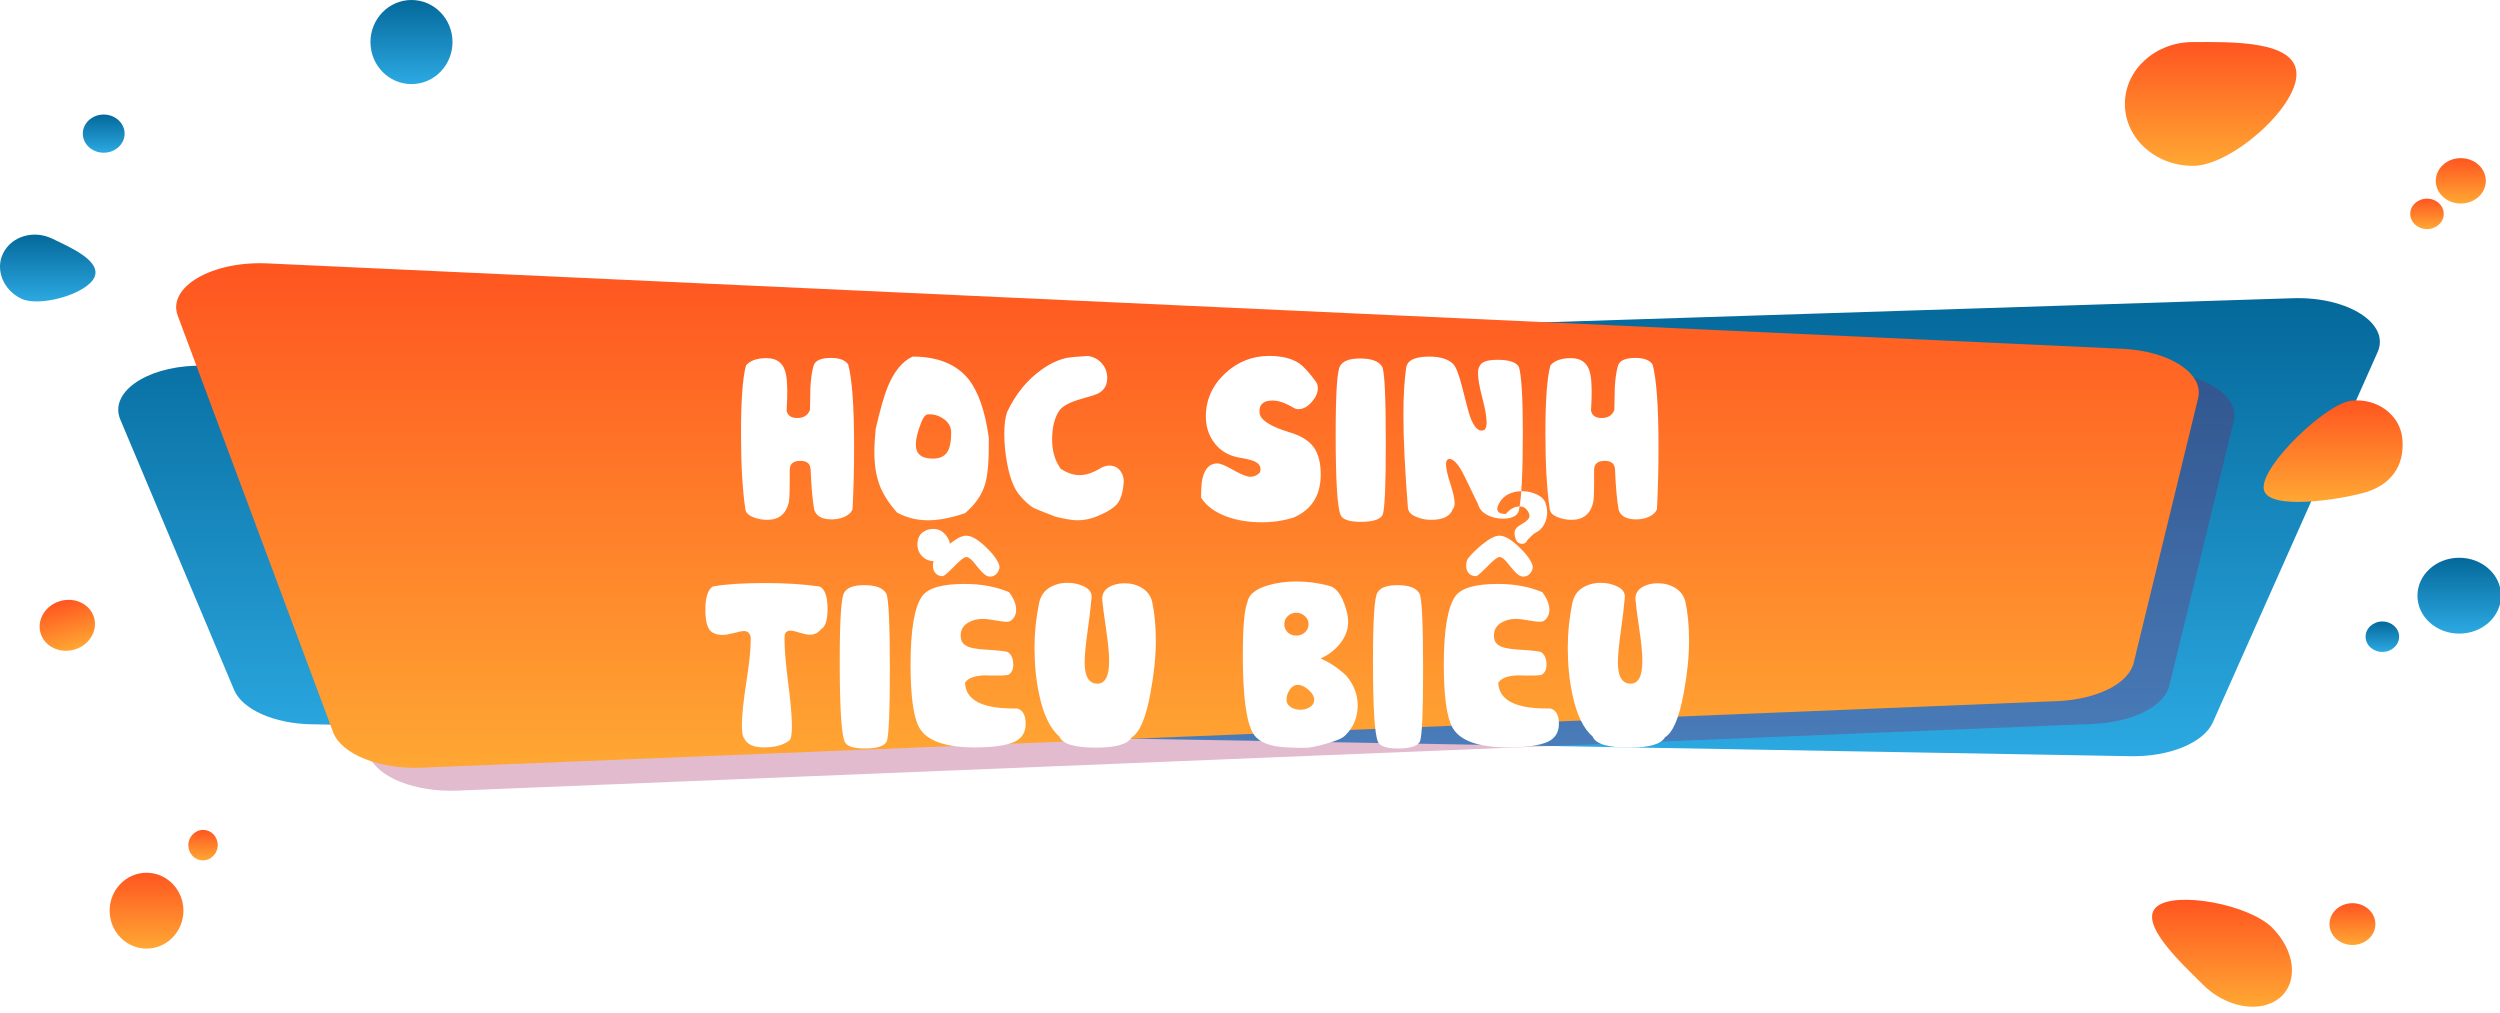 <svg width="375" height="152" viewBox="0 0 375 152" fill="none" xmlns="http://www.w3.org/2000/svg">
<path d="M29.318 54.858L343.94 44.732C352.192 44.469 358.578 48.555 356.629 52.845L331.914 108.38C330.546 111.415 325.404 113.546 319.557 113.429L46.735 108.643C41.137 108.555 36.368 106.425 35.124 103.507L18.039 62.913C16.38 58.944 21.73 55.092 29.318 54.858Z" fill="url(#paint0_linear)"/>
<path opacity="0.28" d="M32.014 50.802L55.319 113.283C56.563 116.581 62.244 118.857 68.63 118.594L313.917 108.585C319.847 108.351 324.657 105.958 325.404 102.836L335.066 63.146C335.978 59.44 330.794 56.055 323.703 55.734L45.45 42.922C37.073 42.572 30.396 46.483 32.014 50.802Z" fill="#980D53"/>
<path d="M26.664 47.358L49.97 109.839C51.214 113.137 56.895 115.413 63.281 115.151L308.567 105.17C314.497 104.937 319.308 102.544 320.054 99.421L329.716 59.732C330.629 56.026 325.445 52.64 318.354 52.319L40.1 39.508C31.765 39.129 25.047 43.068 26.664 47.358Z" fill="url(#paint1_linear)"/>
<path d="M14.124 41.677C12.847 44.154 5.959 46.088 3.212 44.811C0.464 43.496 -0.774 40.4 0.503 37.923C1.78 35.447 4.992 34.479 7.739 35.756C10.487 37.072 15.363 39.162 14.124 41.677Z" fill="url(#paint2_linear)"/>
<path d="M21.98 142.29C25.036 142.29 27.514 139.743 27.514 136.601C27.514 133.459 25.036 130.913 21.98 130.913C18.924 130.913 16.446 133.459 16.446 136.601C16.446 139.743 18.924 142.29 21.98 142.29Z" fill="url(#paint3_linear)"/>
<path d="M15.556 22.909C17.287 22.909 18.691 21.627 18.691 20.045C18.691 18.464 17.287 17.182 15.556 17.182C13.825 17.182 12.422 18.464 12.422 20.045C12.422 21.627 13.825 22.909 15.556 22.909Z" fill="url(#paint4_linear)"/>
<path d="M32.66 126.772C32.66 128.01 31.654 129.055 30.455 129.055C29.216 129.055 28.249 128.049 28.249 126.772C28.249 125.534 29.255 124.489 30.455 124.489C31.693 124.489 32.66 125.495 32.66 126.772Z" fill="url(#paint5_linear)"/>
<path d="M11.109 97.452C13.333 96.836 14.683 94.7 14.124 92.682C13.565 90.663 11.309 89.527 9.084 90.143C6.86 90.759 5.51 92.894 6.069 94.913C6.628 96.931 8.884 98.068 11.109 97.452Z" fill="url(#paint6_linear)"/>
<path d="M61.722 12.615C65.12 12.615 67.875 9.791 67.875 6.308C67.875 2.824 65.12 0 61.722 0C58.324 0 55.569 2.824 55.569 6.308C55.569 9.791 58.324 12.615 61.722 12.615Z" fill="url(#paint7_linear)"/>
<path d="M344.468 11.145C344.468 16.253 334.6 24.882 328.95 24.882C323.301 24.882 318.734 20.742 318.734 15.595C318.734 10.448 323.301 6.308 328.95 6.308C334.6 6.308 344.468 5.998 344.468 11.145Z" fill="url(#paint8_linear)"/>
<path d="M339.553 73.292C339.166 69.848 348.918 60.484 352.749 60.097C356.541 59.71 359.947 62.186 360.334 65.669C360.721 69.113 359.328 72.402 354.993 73.796C351.317 74.918 339.902 76.737 339.553 73.292Z" fill="url(#paint9_linear)"/>
<path d="M323.533 135.982C326.396 133.621 337.309 135.672 340.792 139.116C344.274 142.56 344.816 147.32 341.952 149.681C339.089 152.041 333.942 151.19 330.459 147.707C326.977 144.263 320.669 138.381 323.533 135.982Z" fill="url(#paint10_linear)"/>
<path d="M368.886 95.04C372.348 95.04 375.155 92.493 375.155 89.352C375.155 86.21 372.348 83.663 368.886 83.663C365.424 83.663 362.617 86.21 362.617 89.352C362.617 92.493 365.424 95.04 368.886 95.04Z" fill="url(#paint11_linear)"/>
<path d="M357.354 97.788C358.743 97.788 359.869 96.766 359.869 95.505C359.869 94.244 358.743 93.221 357.354 93.221C355.965 93.221 354.839 94.244 354.839 95.505C354.839 96.766 355.965 97.788 357.354 97.788Z" fill="url(#paint12_linear)"/>
<path d="M352.865 141.748C354.767 141.748 356.309 140.344 356.309 138.613C356.309 136.882 354.767 135.479 352.865 135.479C350.963 135.479 349.421 136.882 349.421 138.613C349.421 140.344 350.963 141.748 352.865 141.748Z" fill="url(#paint13_linear)"/>
<path d="M364.049 34.363C365.438 34.363 366.564 33.341 366.564 32.08C366.564 30.819 365.438 29.797 364.049 29.797C362.66 29.797 361.533 30.819 361.533 32.08C361.533 33.341 362.66 34.363 364.049 34.363Z" fill="url(#paint14_linear)"/>
<path d="M369.118 30.532C371.191 30.532 372.872 29.007 372.872 27.127C372.872 25.246 371.191 23.721 369.118 23.721C367.045 23.721 365.365 25.246 365.365 27.127C365.365 29.007 367.045 30.532 369.118 30.532Z" fill="url(#paint15_linear)"/>
<g filter="url(#filter0_di)">
<path d="M113.468 53.245C114.077 52.515 115.106 52.15 116.556 52.15C118.216 52.15 119.196 53.002 119.495 54.706C119.694 55.913 119.716 57.684 119.561 60.019C119.716 60.76 120.247 61.131 121.155 61.131C122.129 61.131 122.765 60.722 123.064 59.903C123.108 57.822 123.13 56.715 123.13 56.582C123.197 55.287 123.352 54.197 123.595 53.312C123.828 52.515 124.702 52.117 126.218 52.117C127.513 52.117 128.376 52.449 128.808 53.112C129.395 55.337 129.688 59.46 129.688 65.481C129.688 68.635 129.61 71.74 129.455 74.794C129.267 75.303 128.836 75.702 128.161 75.99C127.596 76.222 126.993 76.338 126.351 76.338C124.901 76.338 124.021 75.862 123.711 74.91C123.457 73.527 123.274 71.507 123.163 68.851C123.119 67.987 122.61 67.556 121.636 67.556C120.563 67.556 120.026 68.01 120.026 68.917C120.048 71.64 120.004 73.261 119.893 73.781C119.483 75.53 118.399 76.404 116.639 76.404C115.975 76.404 115.328 76.288 114.697 76.056C113.878 75.768 113.435 75.348 113.369 74.794C112.937 71.828 112.721 68.054 112.721 63.472C112.721 58.492 112.97 55.083 113.468 53.245ZM138.47 51.917C136.932 52.603 135.676 54.136 134.702 56.516C134.204 57.733 133.611 59.814 132.925 62.758C132.792 64.053 132.726 65.21 132.726 66.228C132.726 68.131 132.981 69.769 133.49 71.142C133.999 72.514 134.879 73.903 136.129 75.309C137.535 76.084 139.084 76.471 140.778 76.471C142.372 76.471 144.22 76.117 146.323 75.408C147.861 74.103 148.868 72.641 149.344 71.026C149.754 69.62 149.936 67.318 149.892 64.119C149.35 60.113 148.331 57.169 146.837 55.287C145 53.041 142.211 51.917 138.47 51.917ZM138.952 64.9C138.974 64.291 139.156 63.489 139.499 62.492C139.898 61.264 140.302 60.627 140.711 60.583C141.575 60.517 142.377 60.744 143.119 61.264C143.871 61.784 144.247 62.465 144.247 63.306C144.247 64.534 144.093 65.442 143.783 66.029C143.373 66.825 142.609 67.224 141.492 67.224C139.71 67.224 138.863 66.449 138.952 64.9ZM140.562 77.948C140.872 77.827 141.209 77.766 141.575 77.766C142.526 77.766 143.279 78.269 143.832 79.277C143.987 79.553 144.065 79.885 144.065 80.273C144.065 81.092 143.666 81.75 142.87 82.248C142.504 82.481 142.106 82.597 141.674 82.597C140.966 82.597 140.374 82.353 139.898 81.867C139.422 81.391 139.184 80.798 139.184 80.09C139.184 79.028 139.643 78.314 140.562 77.948ZM164.8 51.818C163.096 51.928 162.072 52.017 161.729 52.083C160.423 52.338 159.122 52.93 157.828 53.86C155.647 55.398 153.915 57.529 152.631 60.251C152.355 61.048 152.216 62.138 152.216 63.522C152.216 65.038 152.377 66.61 152.698 68.237C153.107 70.229 153.672 71.668 154.391 72.553C155.21 73.549 155.957 74.241 156.632 74.628C156.798 74.717 157.877 75.148 159.87 75.923C161.319 76.288 162.432 76.471 163.206 76.471C164.225 76.471 165.243 76.255 166.261 75.823C167.755 75.193 168.746 74.551 169.233 73.898C169.72 73.234 170.019 72.21 170.129 70.826C170.174 70.14 169.997 69.543 169.598 69.033C169.211 68.524 168.674 68.27 167.988 68.27C167.578 68.27 167.174 68.375 166.776 68.585C165.592 69.327 164.501 69.698 163.505 69.698C162.598 69.698 161.657 69.382 160.683 68.751C159.82 67.545 159.388 66.084 159.388 64.368C159.388 62.531 159.742 61.092 160.451 60.052C160.927 59.344 162.022 58.752 163.738 58.276C165.143 57.888 166.029 57.595 166.394 57.396C167.235 56.898 167.656 56.151 167.656 55.154C167.656 54.291 167.396 53.561 166.875 52.963C166.355 52.354 165.663 51.973 164.8 51.818ZM198.999 55.736C197.959 54.308 197.101 53.367 196.426 52.913C195.33 52.183 193.831 51.818 191.927 51.818C189.415 51.818 187.218 52.692 185.336 54.441C183.411 56.256 182.448 58.408 182.448 60.899C182.448 62.459 182.896 63.809 183.792 64.95C184.689 66.078 185.895 66.781 187.412 67.058C188.563 67.257 189.332 67.445 189.719 67.622C190.339 67.899 190.649 68.297 190.649 68.818C190.649 68.95 190.621 69.111 190.566 69.299C190.145 69.731 189.669 69.947 189.138 69.947C188.618 69.947 187.771 69.615 186.598 68.95C185.436 68.275 184.628 67.938 184.174 67.938C183.045 67.938 182.298 68.696 181.933 70.212C181.8 70.799 181.734 71.751 181.734 73.068C182.553 74.362 183.903 75.337 185.785 75.99C187.301 76.51 188.978 76.77 190.815 76.77C192.564 76.77 194.196 76.521 195.712 76.023C198.358 74.827 199.68 72.686 199.68 69.598C199.68 67.827 199.32 66.455 198.601 65.481C197.893 64.507 196.692 63.771 194.998 63.273C192.077 62.387 190.577 61.402 190.499 60.318C190.411 59.111 191.058 58.508 192.442 58.508C193.349 58.508 194.406 58.873 195.613 59.604C195.834 59.737 196.072 59.803 196.327 59.803C197.024 59.803 197.682 59.454 198.302 58.757C198.933 58.049 199.248 57.346 199.248 56.649C199.248 56.306 199.165 56.001 198.999 55.736ZM202.602 53.312C203.011 52.57 204.008 52.2 205.59 52.2C207.317 52.2 208.418 52.614 208.894 53.445C209.259 54.109 209.442 57.927 209.442 64.9C209.442 71.075 209.292 74.639 208.994 75.591C208.673 76.333 207.571 76.703 205.69 76.703C203.974 76.703 202.967 76.366 202.668 75.691C202.17 74.551 201.921 70.516 201.921 63.588C201.921 57.346 202.148 53.92 202.602 53.312ZM212.497 53.594C212.22 55.464 212.081 57.855 212.081 60.766C212.081 64.252 212.308 68.895 212.762 74.695C212.873 75.292 213.349 75.735 214.19 76.023C214.821 76.277 215.501 76.404 216.232 76.404C218.025 76.404 219.109 75.868 219.486 74.794C219.674 74.617 219.768 74.324 219.768 73.914C219.768 73.283 219.552 72.304 219.121 70.976C218.689 69.648 218.473 68.679 218.473 68.071C218.473 67.573 218.645 67.301 218.988 67.257C219.641 67.301 220.366 68.115 221.163 69.698C221.638 70.671 222.352 72.144 223.304 74.114C223.481 74.8 223.968 75.337 224.765 75.724C225.44 76.056 226.176 76.222 226.973 76.222C228.423 76.222 229.236 75.796 229.413 74.944C229.801 73.151 229.995 69.271 229.995 63.306C229.995 58.093 229.801 54.817 229.413 53.478C229.015 52.758 227.941 52.399 226.193 52.399C224.677 52.399 223.791 52.703 223.537 53.312C223.359 53.522 223.271 53.887 223.271 54.407C223.271 55.237 223.487 56.472 223.918 58.11C224.35 59.737 224.566 60.971 224.566 61.812C224.566 62.542 224.361 62.941 223.952 63.007C223.243 63.118 222.618 62.415 222.076 60.899C221.921 60.489 221.511 58.956 220.847 56.3C220.393 54.54 219.956 53.445 219.536 53.013C218.783 52.282 217.588 51.917 215.95 51.917C213.802 51.917 212.651 52.476 212.497 53.594ZM234.128 53.245C234.737 52.515 235.766 52.15 237.216 52.15C238.876 52.15 239.856 53.002 240.155 54.706C240.354 55.913 240.376 57.684 240.221 60.019C240.376 60.76 240.907 61.131 241.815 61.131C242.789 61.131 243.425 60.722 243.724 59.903C243.768 57.822 243.79 56.715 243.79 56.582C243.857 55.287 244.012 54.197 244.255 53.312C244.488 52.515 245.362 52.117 246.878 52.117C248.173 52.117 249.037 52.449 249.468 53.112C250.055 55.337 250.348 59.46 250.348 65.481C250.348 68.635 250.271 71.74 250.116 74.794C249.927 75.303 249.496 75.702 248.821 75.99C248.256 76.222 247.653 76.338 247.011 76.338C245.561 76.338 244.681 75.862 244.372 74.91C244.117 73.527 243.934 71.507 243.824 68.851C243.779 67.987 243.27 67.556 242.296 67.556C241.223 67.556 240.686 68.01 240.686 68.917C240.708 71.64 240.664 73.261 240.553 73.781C240.144 75.53 239.059 76.404 237.299 76.404C236.635 76.404 235.988 76.288 235.357 76.056C234.538 75.768 234.095 75.348 234.029 74.794C233.597 71.828 233.381 68.054 233.381 63.472C233.381 58.492 233.63 55.083 234.128 53.245ZM108.504 86.399C110.386 86.056 112.992 85.884 116.324 85.884C119.378 85.884 122.107 86.056 124.508 86.399C125.305 86.764 125.704 87.887 125.704 89.769C125.704 91.462 125.372 92.48 124.707 92.823C124.287 93.366 123.733 93.637 123.047 93.637C122.704 93.637 122.206 93.537 121.553 93.338C120.9 93.128 120.424 93.023 120.125 93.023C119.782 93.023 119.533 93.15 119.378 93.404C119.29 93.537 119.246 93.842 119.246 94.318C119.246 95.767 119.428 97.942 119.793 100.842C120.17 103.742 120.358 105.917 120.358 107.366C120.358 108.595 120.225 109.309 119.959 109.508C119.074 110.194 117.812 110.537 116.174 110.537C114.614 110.537 113.629 110.095 113.219 109.209C112.976 108.966 112.854 108.296 112.854 107.2C112.854 105.773 113.075 103.637 113.518 100.792C113.961 97.948 114.182 95.812 114.182 94.384C114.182 93.93 114.132 93.67 114.033 93.604C113.878 93.261 113.595 93.089 113.186 93.089C112.876 93.089 112.356 93.189 111.625 93.388C110.895 93.576 110.342 93.67 109.965 93.67C109.412 93.67 108.925 93.559 108.504 93.338C107.752 92.951 107.375 91.805 107.375 89.902C107.375 88.02 107.752 86.853 108.504 86.399ZM128.21 87.312C128.62 86.57 129.616 86.2 131.199 86.2C132.925 86.2 134.026 86.615 134.502 87.445C134.868 88.109 135.05 91.927 135.05 98.9C135.05 105.075 134.901 108.639 134.602 109.591C134.281 110.333 133.18 110.703 131.298 110.703C129.583 110.703 128.576 110.366 128.277 109.691C127.779 108.551 127.53 104.517 127.53 97.588C127.53 91.346 127.757 87.921 128.21 87.312ZM139.914 87.826C140.8 86.62 142.919 86.017 146.273 86.017C148.752 86.017 150.966 86.426 152.913 87.245C153.633 88.175 153.993 89.061 153.993 89.902C153.993 90.577 153.733 91.119 153.212 91.529C153.057 91.639 152.83 91.695 152.532 91.695C152.2 91.695 151.63 91.623 150.822 91.479C150.014 91.335 149.405 91.263 148.996 91.263C148.132 91.263 147.385 91.457 146.754 91.844C146.035 92.287 145.675 92.918 145.675 93.737C145.675 94.467 145.924 94.965 146.422 95.231C146.876 95.574 147.905 95.79 149.51 95.878C151.281 95.989 152.349 96.105 152.714 96.227C153.279 96.581 153.561 97.223 153.561 98.153C153.561 98.861 153.312 99.365 152.814 99.663C152.449 99.73 151.973 99.763 151.386 99.763C150.788 99.763 150.49 99.763 150.49 99.763C149.682 99.741 149.377 99.73 149.577 99.73C147.883 99.73 146.799 100.101 146.323 100.842C146.433 103.52 149.04 104.804 154.142 104.694C154.994 104.937 155.42 105.706 155.42 107.001C155.42 108.274 154.867 109.17 153.76 109.691C152.532 110.255 150.551 110.537 147.817 110.537C143.345 110.537 140.556 109.541 139.45 107.549C138.586 106 138.155 102.856 138.155 98.119C138.155 92.862 138.741 89.431 139.914 87.826ZM141.741 82.248C142.272 81.573 142.975 80.876 143.849 80.156C144.978 79.227 145.863 78.767 146.505 78.779C147.291 78.779 148.282 79.354 149.477 80.505C150.628 81.612 151.303 82.569 151.502 83.377C151.502 83.787 151.364 84.146 151.087 84.456C150.822 84.766 150.49 84.921 150.091 84.921C149.837 84.921 149.582 84.827 149.328 84.639C148.984 84.395 148.481 83.848 147.817 82.995C147.297 82.32 146.859 81.983 146.505 81.983C146.206 81.983 145.625 82.431 144.762 83.327C143.821 84.279 143.24 84.788 143.019 84.855C142.543 84.855 142.172 84.711 141.907 84.423C141.641 84.135 141.508 83.748 141.508 83.261C141.508 82.907 141.586 82.569 141.741 82.248ZM165.282 88.308C165.149 89.78 164.955 91.396 164.701 93.156C164.413 95.225 164.269 96.769 164.269 97.787C164.269 99.868 164.878 100.931 166.095 100.975C167.324 101.03 167.938 99.901 167.938 97.588C167.938 96.448 167.788 94.871 167.49 92.857C167.147 90.521 166.953 89.038 166.909 88.407C166.842 87.566 167.196 86.919 167.971 86.465C168.602 86.1 169.36 85.917 170.246 85.917C171.219 85.917 172.083 86.144 172.835 86.598C173.665 87.096 174.186 87.799 174.396 88.706C174.761 90.389 174.944 92.337 174.944 94.55C174.944 96.885 174.684 99.459 174.163 102.27C173.477 106.055 172.537 108.302 171.341 109.01C170.766 110.05 168.973 110.571 165.962 110.571C162.742 110.571 160.915 110.017 160.484 108.91C159.1 107.726 158.093 105.651 157.462 102.685C156.986 100.504 156.748 98.136 156.748 95.579C156.748 93.333 156.975 91.108 157.429 88.906C157.65 87.865 158.16 87.096 158.956 86.598C159.753 86.1 160.672 85.851 161.712 85.851C162.509 85.851 163.256 86 163.954 86.299C164.861 86.675 165.315 87.218 165.315 87.926C165.315 87.992 165.304 88.12 165.282 88.308ZM188.673 88.773C188.219 89.913 187.993 92.563 187.993 96.725C187.993 102.823 188.513 106.736 189.553 108.462C190.118 109.392 191.197 110.017 192.79 110.338C193.72 110.515 195.225 110.604 197.306 110.604C197.992 110.604 199.038 110.399 200.444 109.99C201.96 109.58 202.912 109.182 203.299 108.794C204.583 107.577 205.225 106.049 205.225 104.212C205.225 102.607 204.65 101.124 203.498 99.763C202.226 98.579 200.942 97.727 199.647 97.206C200.809 96.686 201.761 95.972 202.502 95.065C203.344 94.046 203.775 92.956 203.797 91.794C203.819 91.053 203.631 90.129 203.233 89.022C202.657 87.472 201.927 86.576 201.041 86.332C199.437 85.879 197.76 85.652 196.011 85.652C194.473 85.652 193.056 85.845 191.761 86.233C189.902 86.775 188.872 87.622 188.673 88.773ZM194.218 92.043C194.218 91.567 194.395 91.163 194.749 90.831C195.115 90.499 195.535 90.333 196.011 90.333C196.487 90.333 196.913 90.499 197.289 90.831C197.666 91.163 197.854 91.567 197.854 92.043C197.854 92.541 197.671 92.956 197.306 93.288C196.941 93.609 196.509 93.77 196.011 93.77C195.513 93.77 195.087 93.609 194.733 93.288C194.39 92.956 194.218 92.541 194.218 92.043ZM194.55 103.399C194.55 102.878 194.711 102.375 195.032 101.888C195.353 101.401 195.762 101.157 196.26 101.157C196.758 101.157 197.289 101.406 197.854 101.905C198.418 102.403 198.701 102.901 198.701 103.399C198.701 103.875 198.479 104.245 198.037 104.511C197.594 104.766 197.123 104.893 196.625 104.893C196.105 104.893 195.651 104.777 195.264 104.544C194.788 104.256 194.55 103.875 194.55 103.399ZM208.197 87.312C208.606 86.57 209.602 86.2 211.185 86.2C212.912 86.2 214.013 86.615 214.489 87.445C214.854 88.109 215.037 91.927 215.037 98.9C215.037 105.075 214.887 108.639 214.588 109.591C214.267 110.333 213.166 110.703 211.285 110.703C209.569 110.703 208.562 110.366 208.263 109.691C207.765 108.551 207.516 104.517 207.516 97.588C207.516 91.346 207.743 87.921 208.197 87.312ZM219.901 87.826C220.786 86.62 222.906 86.017 226.259 86.017C228.738 86.017 230.952 86.426 232.9 87.245C233.619 88.175 233.979 89.061 233.979 89.902C233.979 90.577 233.719 91.119 233.199 91.529C233.044 91.639 232.817 91.695 232.518 91.695C232.186 91.695 231.616 91.623 230.808 91.479C230 91.335 229.391 91.263 228.982 91.263C228.119 91.263 227.372 91.457 226.741 91.844C226.021 92.287 225.662 92.918 225.662 93.737C225.662 94.467 225.911 94.965 226.409 95.231C226.862 95.574 227.892 95.79 229.497 95.878C231.267 95.989 232.335 96.105 232.701 96.227C233.265 96.581 233.547 97.223 233.547 98.153C233.547 98.861 233.298 99.365 232.8 99.663C232.435 99.73 231.959 99.763 231.372 99.763C230.775 99.763 230.476 99.763 230.476 99.763C229.668 99.741 229.364 99.73 229.563 99.73C227.87 99.73 226.785 100.101 226.309 100.842C226.42 103.52 229.026 104.804 234.128 104.694C234.981 104.937 235.407 105.706 235.407 107.001C235.407 108.274 234.853 109.17 233.747 109.691C232.518 110.255 230.537 110.537 227.803 110.537C223.332 110.537 220.543 109.541 219.436 107.549C218.573 106 218.141 102.856 218.141 98.119C218.141 92.862 218.728 89.431 219.901 87.826ZM226.226 74.429C226.492 73.654 226.968 73.062 227.654 72.653C228.285 72.287 229.032 72.105 229.895 72.105C230.659 72.105 231.384 72.265 232.07 72.586C232.889 72.974 233.359 73.499 233.481 74.163C233.592 74.506 233.647 74.877 233.647 75.276C233.647 75.929 233.503 76.521 233.215 77.052C232.916 77.639 232.485 78.065 231.92 78.33C231.732 78.419 231.561 78.546 231.406 78.712L230.692 79.426C230.515 79.813 230.249 80.007 229.895 80.007C229.463 80.007 229.153 79.802 228.965 79.393C228.932 79.304 228.904 79.232 228.882 79.177C228.794 78.911 228.749 78.657 228.749 78.413C228.749 78.048 228.893 77.738 229.181 77.484C229.259 77.395 229.563 77.196 230.094 76.886C230.692 76.521 230.991 76.156 230.991 75.79C230.991 75.58 230.902 75.342 230.725 75.076C230.448 74.623 230.05 74.396 229.53 74.396C228.755 74.396 228.063 74.772 227.455 75.525C226.591 75.525 226.16 75.265 226.16 74.744C226.16 74.656 226.182 74.551 226.226 74.429ZM221.727 82.248C222.258 81.573 222.961 80.876 223.835 80.156C224.964 79.227 225.85 78.767 226.492 78.779C227.277 78.779 228.268 79.354 229.463 80.505C230.614 81.612 231.289 82.569 231.489 83.377C231.489 83.787 231.35 84.146 231.074 84.456C230.808 84.766 230.476 84.921 230.078 84.921C229.823 84.921 229.568 84.827 229.314 84.639C228.971 84.395 228.467 83.848 227.803 82.995C227.283 82.32 226.846 81.983 226.492 81.983C226.193 81.983 225.612 82.431 224.748 83.327C223.808 84.279 223.227 84.788 223.005 84.855C222.529 84.855 222.159 84.711 221.893 84.423C221.627 84.135 221.495 83.748 221.495 83.261C221.495 82.907 221.572 82.569 221.727 82.248ZM245.268 88.308C245.135 89.78 244.941 91.396 244.687 93.156C244.399 95.225 244.255 96.769 244.255 97.787C244.255 99.868 244.864 100.931 246.081 100.975C247.31 101.03 247.924 99.901 247.924 97.588C247.924 96.448 247.775 94.871 247.476 92.857C247.133 90.521 246.939 89.038 246.895 88.407C246.829 87.566 247.183 86.919 247.957 86.465C248.588 86.1 249.346 85.917 250.232 85.917C251.206 85.917 252.069 86.144 252.822 86.598C253.652 87.096 254.172 87.799 254.382 88.706C254.747 90.389 254.93 92.337 254.93 94.55C254.93 96.885 254.67 99.459 254.15 102.27C253.464 106.055 252.523 108.302 251.328 109.01C250.752 110.05 248.959 110.571 245.949 110.571C242.728 110.571 240.902 110.017 240.47 108.91C239.087 107.726 238.08 105.651 237.449 102.685C236.973 100.504 236.735 98.136 236.735 95.579C236.735 93.333 236.962 91.108 237.415 88.906C237.637 87.865 238.146 87.096 238.943 86.598C239.74 86.1 240.658 85.851 241.699 85.851C242.496 85.851 243.243 86 243.94 86.299C244.847 86.675 245.301 87.218 245.301 87.926C245.301 87.992 245.29 88.12 245.268 88.308Z" fill="white"/>
</g>
<defs>
<filter id="filter0_di" x="105.804" y="51.818" width="150.698" height="63.6" filterUnits="userSpaceOnUse" color-interpolation-filters="sRGB">
<feFlood flood-opacity="0" result="BackgroundImageFix"/>
<feColorMatrix in="SourceAlpha" type="matrix" values="0 0 0 0 0 0 0 0 0 0 0 0 0 0 0 0 0 0 127 0"/>
<feOffset dy="3.143"/>
<feGaussianBlur stdDeviation="0.786"/>
<feColorMatrix type="matrix" values="0 0 0 0 0 0 0 0 0 0 0 0 0 0 0 0 0 0 0.25 0"/>
<feBlend mode="normal" in2="BackgroundImageFix" result="effect1_dropShadow"/>
<feBlend mode="normal" in="SourceGraphic" in2="effect1_dropShadow" result="shape"/>
<feColorMatrix in="SourceAlpha" type="matrix" values="0 0 0 0 0 0 0 0 0 0 0 0 0 0 0 0 0 0 127 0" result="hardAlpha"/>
<feOffset dx="-1.571" dy="-1.571"/>
<feComposite in2="hardAlpha" operator="arithmetic" k2="-1" k3="1"/>
<feColorMatrix type="matrix" values="0 0 0 0 0.988 0 0 0 0 0.729 0 0 0 0 0 0 0 0 1 0"/>
<feBlend mode="normal" in2="shape" result="effect2_innerShadow"/>
</filter>
<linearGradient id="paint0_linear" x1="187.359" y1="44.72" x2="187.359" y2="113.433" gradientUnits="userSpaceOnUse">
<stop stop-color="#04689A"/>
<stop offset="1" stop-color="#2CA9E2"/>
</linearGradient>
<linearGradient id="paint1_linear" x1="178.002" y1="115.151" x2="178.002" y2="39.364" gradientUnits="userSpaceOnUse">
<stop stop-color="#FFA733"/>
<stop offset="1" stop-color="#FF5520"/>
</linearGradient>
<linearGradient id="paint2_linear" x1="7.16" y1="35.193" x2="7.16" y2="45.216" gradientUnits="userSpaceOnUse">
<stop stop-color="#04689A"/>
<stop offset="1" stop-color="#2CA9E2"/>
</linearGradient>
<linearGradient id="paint3_linear" x1="21.976" y1="142.286" x2="21.976" y2="130.895" gradientUnits="userSpaceOnUse">
<stop stop-color="#FFA733"/>
<stop offset="1" stop-color="#FF5520"/>
</linearGradient>
<linearGradient id="paint4_linear" x1="15.556" y1="17.182" x2="15.556" y2="22.909" gradientUnits="userSpaceOnUse">
<stop stop-color="#04689A"/>
<stop offset="1" stop-color="#2CA9E2"/>
</linearGradient>
<linearGradient id="paint5_linear" x1="30.453" y1="129.054" x2="30.453" y2="124.482" gradientUnits="userSpaceOnUse">
<stop stop-color="#FFA733"/>
<stop offset="1" stop-color="#FF5520"/>
</linearGradient>
<linearGradient id="paint6_linear" x1="11.105" y1="97.451" x2="9.078" y2="90.132" gradientUnits="userSpaceOnUse">
<stop stop-color="#FFA733"/>
<stop offset="1" stop-color="#FF5520"/>
</linearGradient>
<linearGradient id="paint7_linear" x1="61.722" y1="0" x2="61.722" y2="12.615" gradientUnits="userSpaceOnUse">
<stop stop-color="#04689A"/>
<stop offset="1" stop-color="#2CA9E2"/>
</linearGradient>
<linearGradient id="paint8_linear" x1="331.591" y1="24.877" x2="331.591" y2="6.275" gradientUnits="userSpaceOnUse">
<stop stop-color="#FFA733"/>
<stop offset="1" stop-color="#FF5520"/>
</linearGradient>
<linearGradient id="paint9_linear" x1="349.96" y1="75.286" x2="349.96" y2="60.033" gradientUnits="userSpaceOnUse">
<stop stop-color="#FFA733"/>
<stop offset="1" stop-color="#FF5520"/>
</linearGradient>
<linearGradient id="paint10_linear" x1="333.293" y1="151.008" x2="333.293" y2="134.942" gradientUnits="userSpaceOnUse">
<stop stop-color="#FFA733"/>
<stop offset="1" stop-color="#FF5520"/>
</linearGradient>
<linearGradient id="paint11_linear" x1="368.886" y1="83.663" x2="368.886" y2="95.04" gradientUnits="userSpaceOnUse">
<stop stop-color="#04689A"/>
<stop offset="1" stop-color="#2CA9E2"/>
</linearGradient>
<linearGradient id="paint12_linear" x1="357.354" y1="93.221" x2="357.354" y2="97.788" gradientUnits="userSpaceOnUse">
<stop stop-color="#04689A"/>
<stop offset="1" stop-color="#2CA9E2"/>
</linearGradient>
<linearGradient id="paint13_linear" x1="352.862" y1="141.746" x2="352.862" y2="135.469" gradientUnits="userSpaceOnUse">
<stop stop-color="#FFA733"/>
<stop offset="1" stop-color="#FF5520"/>
</linearGradient>
<linearGradient id="paint14_linear" x1="364.047" y1="34.362" x2="364.047" y2="29.79" gradientUnits="userSpaceOnUse">
<stop stop-color="#FFA733"/>
<stop offset="1" stop-color="#FF5520"/>
</linearGradient>
<linearGradient id="paint15_linear" x1="369.115" y1="30.53" x2="369.115" y2="23.711" gradientUnits="userSpaceOnUse">
<stop stop-color="#FFA733"/>
<stop offset="1" stop-color="#FF5520"/>
</linearGradient>
</defs>
</svg>
